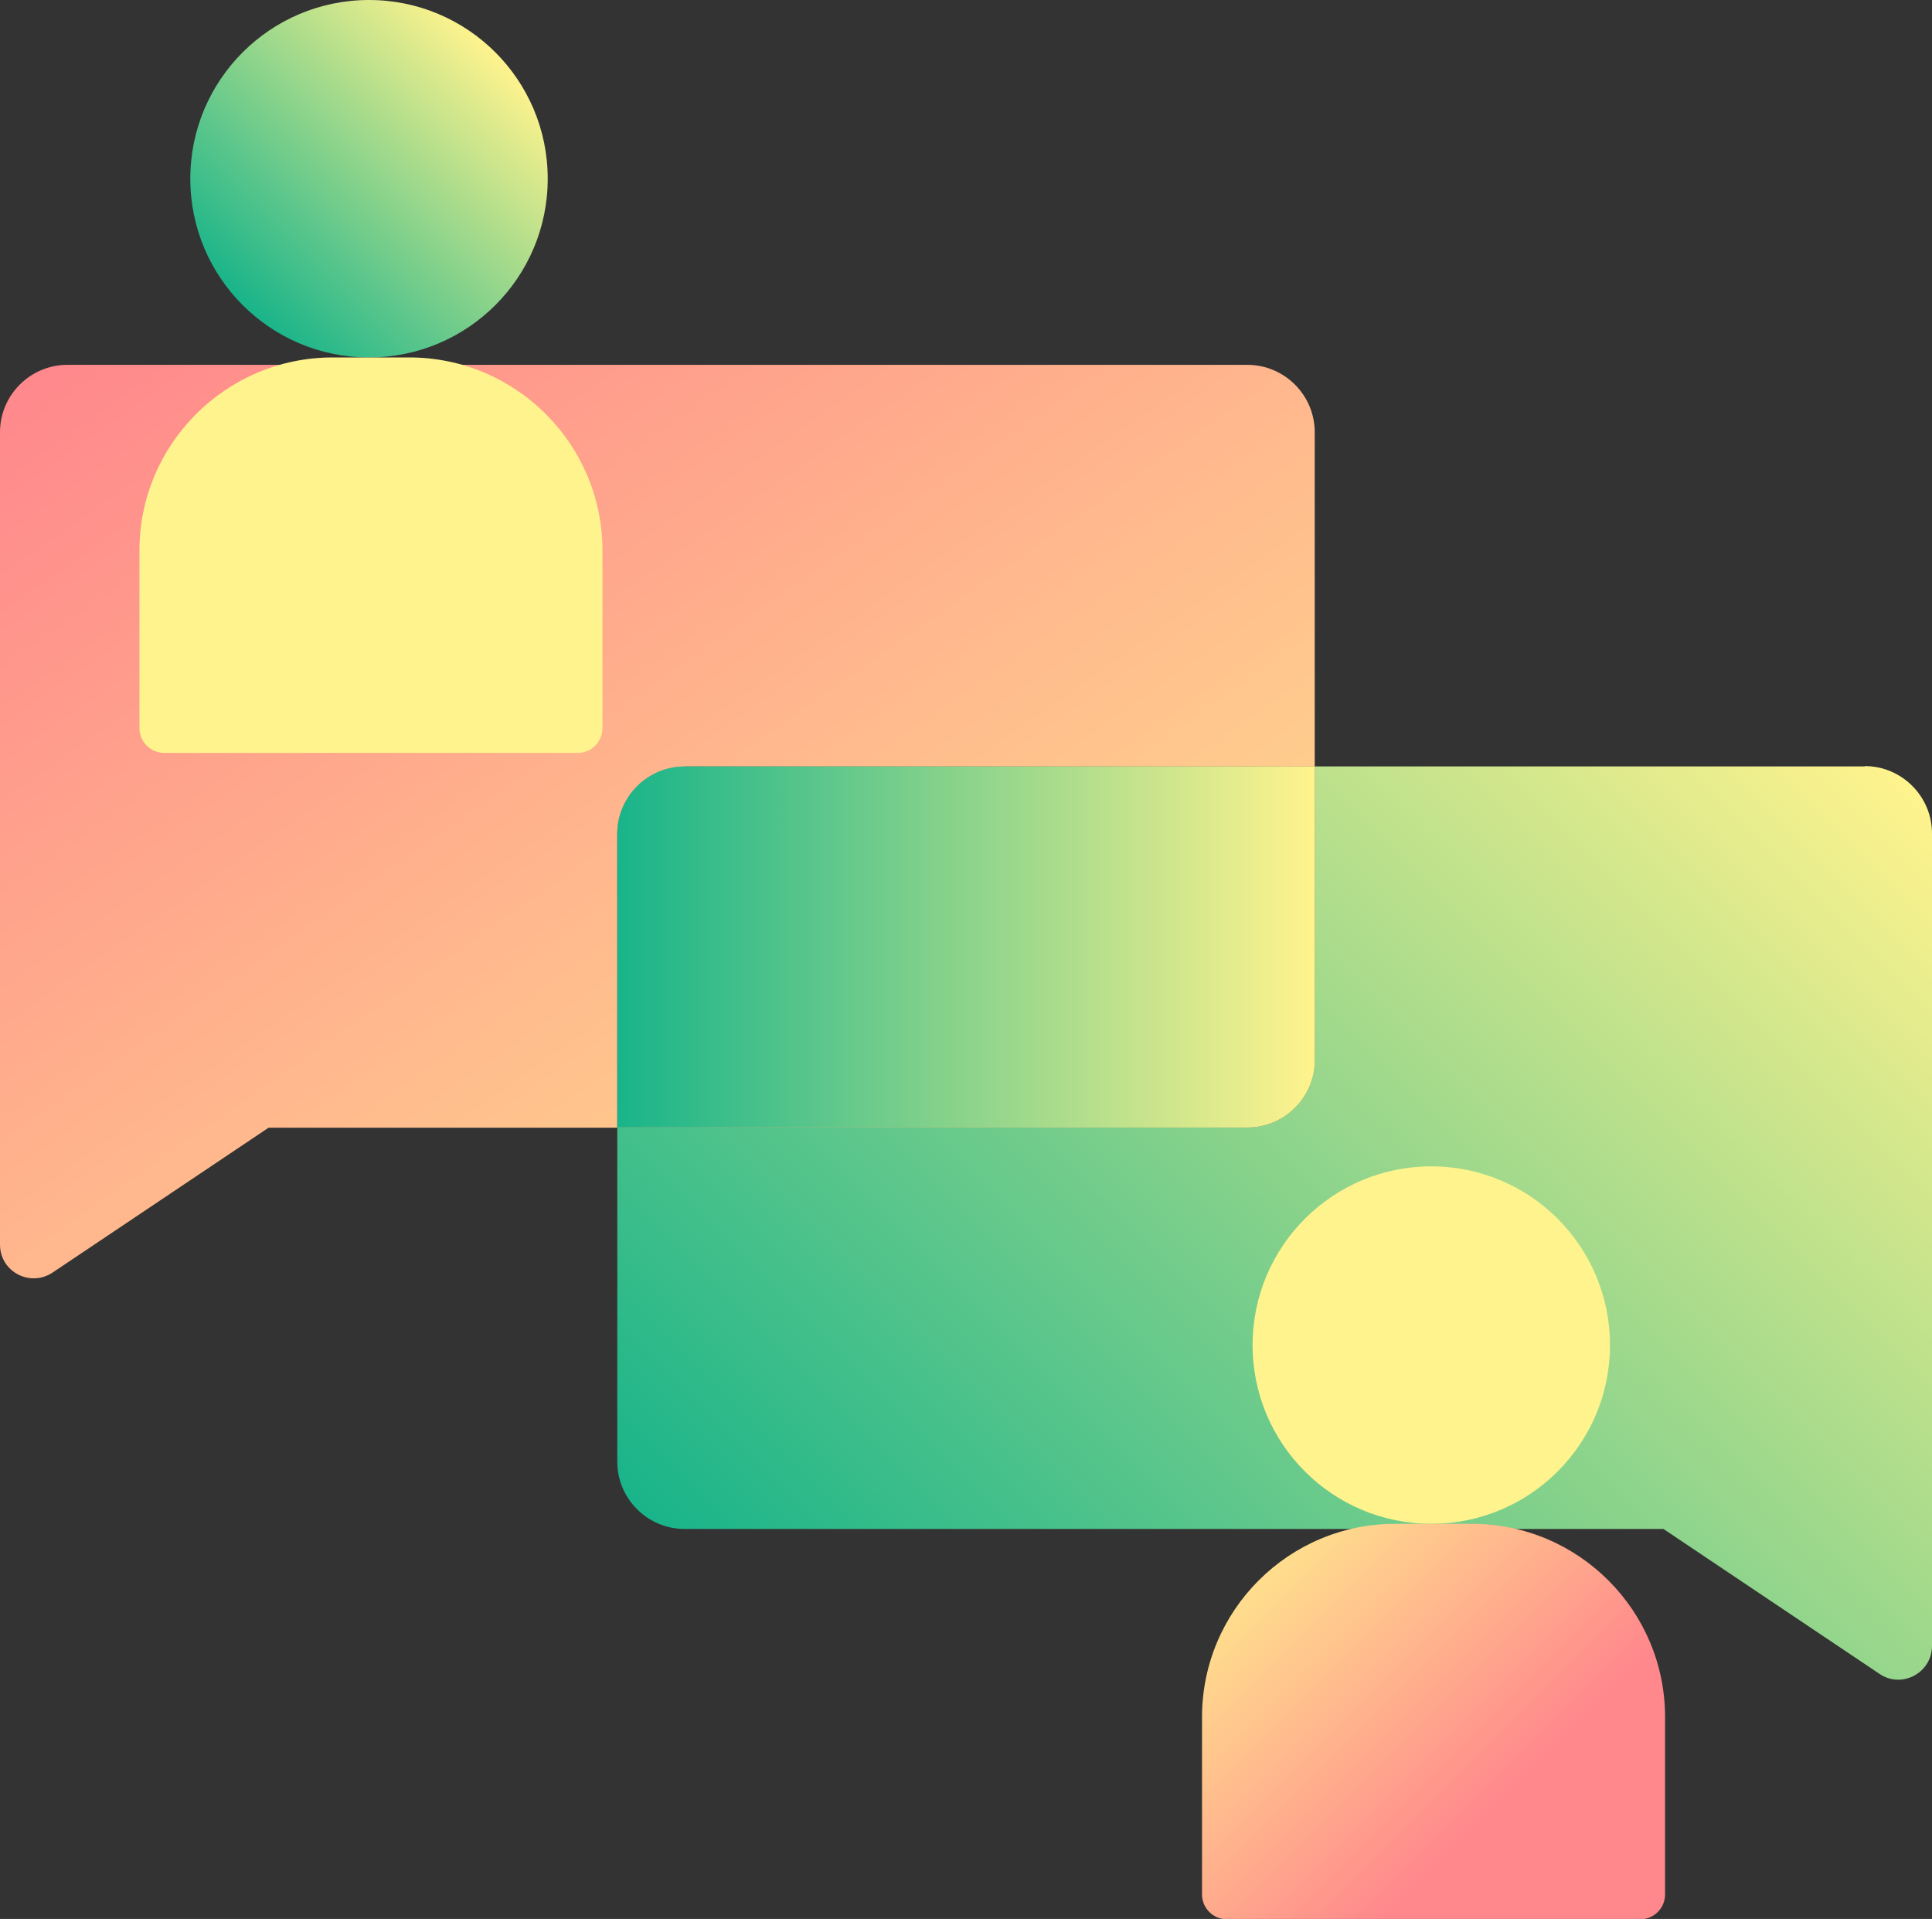 <?xml version="1.0" encoding="UTF-8"?>
<svg xmlns="http://www.w3.org/2000/svg" xmlns:xlink="http://www.w3.org/1999/xlink" viewBox="0 0 60 59.59">
  <rect x="0" y="0" width="60" height="59.59" fill="#333333" stroke="none"/>
  <defs>
    <style>
      .cls-1 {
        fill: url(#_未命名的渐变_7-3);
      }

      .cls-1, .cls-2, .cls-3, .cls-4, .cls-5, .cls-6, .cls-7 {
        stroke-width: 0px;
      }

      .cls-8 {
        isolation: isolate;
      }

      .cls-2 {
        fill: url(#_未命名的渐变_7);
      }

      .cls-3 {
        fill: url(#_未命名的渐变_25);
      }

      .cls-4 {
        fill: url(#_未命名的渐变_25-2);
      }

      .cls-5 {
        fill: url(#_未命名的渐变_6);
      }

      .cls-6 {
        fill: url(#_未命名的渐变_7-2);
        mix-blend-mode: color-burn;
      }

      .cls-7 {
        fill: #fff38d;
      }
    </style>
    <linearGradient id="_未命名的渐变_25" data-name="未命名的渐变 25" x1="30.96" y1="40.92" x2="7.34" y2="7.19" gradientUnits="userSpaceOnUse">
      <stop offset="0" stop-color="#ffde8d"/>
      <stop offset="1" stop-color="#ff888c"/>
    </linearGradient>
    <linearGradient id="_未命名的渐变_7" data-name="未命名的渐变 7" x1="27.89" y1="54.98" x2="58.92" y2="23.94" gradientUnits="userSpaceOnUse">
      <stop offset="0" stop-color="#19b48a"/>
      <stop offset="1" stop-color="#fff38d"/>
    </linearGradient>
    <linearGradient id="_未命名的渐变_25-2" data-name="未命名的渐变 25" x1="35.73" y1="37.58" x2="12.11" y2="3.85" xlink:href="#_未命名的渐变_25"/>
    <linearGradient id="_未命名的渐变_7-2" data-name="未命名的渐变 7" x1="19.17" y1="29.4" x2="40.83" y2="29.4" xlink:href="#_未命名的渐变_7"/>
    <linearGradient id="_未命名的渐变_7-3" data-name="未命名的渐变 7" x1="7.53" y1="9.47" x2="15.38" y2="1.62" xlink:href="#_未命名的渐变_7"/>
    <linearGradient id="_未命名的渐变_6" data-name="未命名的渐变 6" x1="38.84" y1="49.31" x2="50.19" y2="60.66" gradientUnits="userSpaceOnUse">
      <stop offset="0" stop-color="#ffde8d"/>
      <stop offset=".63" stop-color="#ff888c"/>
    </linearGradient>
  </defs>
  <g class="cls-8">
    <g id="_图层_2" data-name="图层 2">
      <g id="_图层_1-2" data-name="图层 1">
        <g>
          <g>
            <path class="cls-3" d="m21.26,23.8h19.57v-10.38c0-1.15-.94-2.09-2.09-2.09H2.09c-1.15,0-2.09.94-2.09,2.09v7.35h0v17.88c0,.84.93,1.33,1.63.87l6.71-4.5h10.83v-9.12c0-1.15.94-2.09,2.09-2.09Z"/>
            <path class="cls-2" d="m57.91,23.8h-17.08v9.12c0,1.15-.94,2.09-2.09,2.09h-19.57v10.38c0,1.15.94,2.09,2.09,2.09h30.4l6.71,4.5c.69.47,1.63-.03,1.63-.87v-25.23c0-1.15-.94-2.09-2.09-2.09Z"/>
            <path class="cls-4" d="m40.83,32.92v-9.12h-19.57c-1.15,0-2.09.94-2.09,2.09v9.12h19.57c1.15,0,2.09-.94,2.09-2.09Z"/>
            <path class="cls-6" d="m40.83,32.92v-9.12h-19.57c-1.15,0-2.09.94-2.09,2.09v9.12h19.57c1.15,0,2.09-.94,2.09-2.09Z"/>
          </g>
          <circle class="cls-1" cx="11.46" cy="5.55" r="5.55"/>
          <path class="cls-7" d="m10.33,11.1h2.38c3.31,0,6,2.69,6,6v5.51c0,.42-.34.77-.77.77H5.1c-.42,0-.77-.34-.77-.77v-5.51c0-3.31,2.69-6,6-6Z"/>
          <circle class="cls-7" cx="44.45" cy="41.77" r="5.55"/>
          <path class="cls-5" d="m43.33,47.32h2.38c3.31,0,6,2.69,6,6v5.51c0,.42-.34.77-.77.77h-12.84c-.42,0-.77-.34-.77-.77v-5.51c0-3.31,2.69-6,6-6Z"/>
        </g>
      </g>
    </g>
  </g>
</svg>